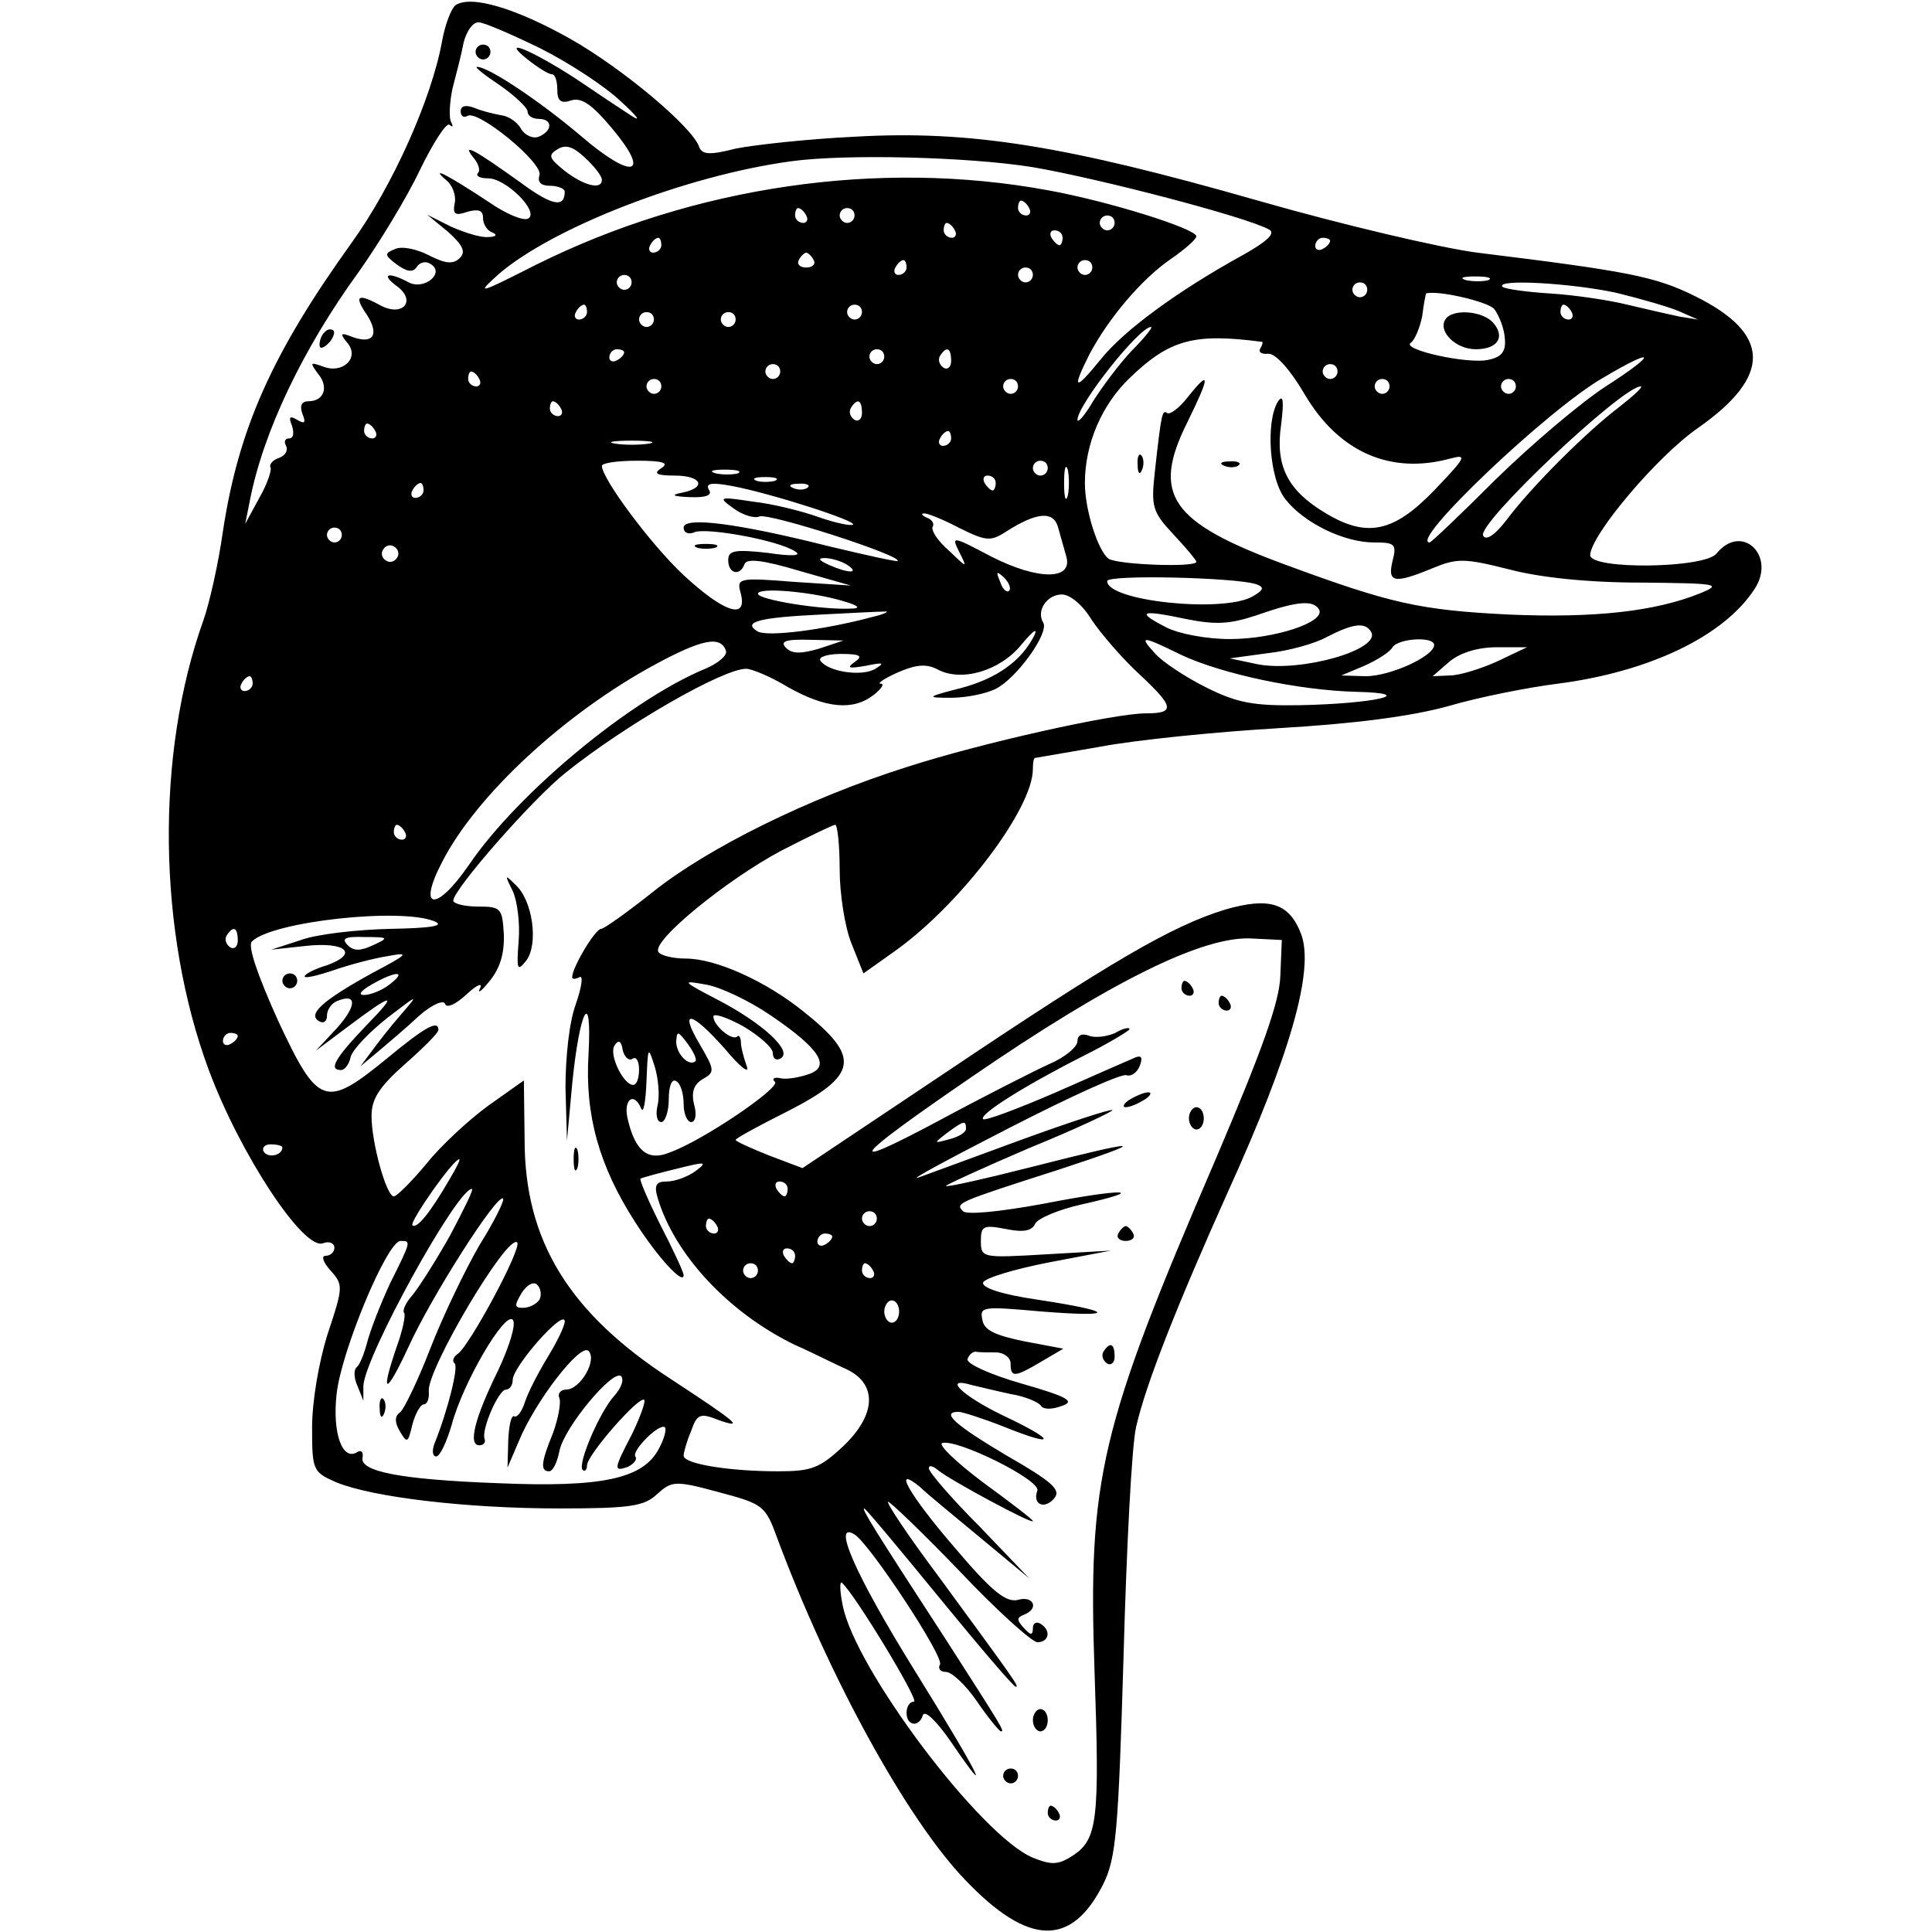 <?xml version="1.0" standalone="no"?>
<!DOCTYPE svg PUBLIC "-//W3C//DTD SVG 20010904//EN"
 "http://www.w3.org/TR/2001/REC-SVG-20010904/DTD/svg10.dtd">
<svg version="1.0" xmlns="http://www.w3.org/2000/svg"
 width="260pt" height="260pt" viewBox="0 0 260 260"
 preserveAspectRatio="xMidYMid meet">
<g transform="translate(0,260) scale(0.1,-0.1)"
fill="#000000" stroke="none">
<path d="M613 2593 c-6 -5 -14 -26 -18 -48 -14 -78 -67 -196 -122 -272 -107
-149 -152 -250 -173 -388 -6 -43 -18 -96 -26 -119 -65 -181 -62 -420 7 -606
42 -113 128 -244 154 -233 8 3 15 0 15 -6 0 -6 -5 -11 -12 -11 -6 0 -3 -9 7
-20 17 -19 17 -22 -4 -85 -12 -38 -21 -91 -21 -126 0 -58 1 -60 33 -74 49 -20
175 -35 300 -35 95 0 114 3 131 19 20 18 24 19 83 3 60 -16 63 -18 79 -62 70
-188 175 -379 253 -460 85 -89 143 -91 186 -5 17 35 20 70 27 305 4 146 11
285 17 310 13 57 54 161 123 315 85 187 117 300 99 348 -16 42 -43 50 -102 33
-72 -22 -154 -70 -376 -219 l-193 -129 -45 17 c-25 10 -45 19 -45 21 0 2 31
19 69 38 96 49 100 73 22 135 -51 41 -118 71 -158 71 -17 0 -34 4 -37 9 -9 15
92 97 165 136 37 19 70 35 73 35 3 0 6 -27 6 -60 0 -33 7 -78 16 -100 l16 -40
45 32 c87 63 183 190 183 243 0 8 1 15 3 15 1 0 40 7 87 15 47 9 155 20 240
25 103 6 180 16 230 30 41 12 107 25 147 30 123 16 223 64 264 127 30 45 -17
90 -51 48 -16 -20 -170 -22 -170 -2 1 27 89 132 145 171 100 70 99 127 -5 178
-53 26 -89 33 -292 58 -47 6 -180 37 -295 70 -259 74 -387 95 -543 86 -63 -3
-135 -11 -160 -16 -35 -9 -45 -8 -49 2 -8 26 -103 106 -174 146 -73 41 -133
59 -154 45z m114 -58 c38 -19 87 -51 108 -71 22 -20 29 -29 15 -20 -14 9 -47
31 -75 50 -60 39 -104 57 -65 26 14 -11 28 -20 33 -20 4 0 7 -9 7 -21 0 -15 5
-19 19 -14 14 4 28 -6 54 -37 54 -64 29 -71 -40 -12 -54 46 -125 94 -141 94
-4 0 10 -11 31 -25 20 -14 37 -30 37 -35 0 -6 7 -10 15 -10 19 0 19 -16 0 -24
-8 -3 -19 2 -24 11 -5 9 -17 17 -27 18 -11 2 -27 6 -36 10 -11 4 -18 3 -18 -5
0 -6 4 -9 9 -6 14 9 103 -64 97 -80 -3 -9 2 -14 14 -14 11 0 20 -4 20 -8 0
-22 -17 -19 -59 12 -64 46 -80 54 -64 34 7 -8 10 -18 6 -21 -3 -4 3 -7 14 -7
24 0 69 -45 54 -54 -6 -4 -30 6 -53 22 -53 35 -81 50 -58 30 9 -7 14 -21 12
-31 -3 -15 0 -18 17 -12 15 4 21 2 21 -8 0 -9 6 -18 13 -20 7 -3 4 -6 -6 -6
-10 -1 -32 6 -50 14 l-32 16 28 -23 c20 -18 24 -27 16 -35 -9 -9 -19 -8 -41 3
-17 9 -37 13 -46 9 -15 -6 -15 -8 2 -21 14 -10 22 -11 27 -3 4 6 12 8 18 4 21
-12 -8 -36 -29 -25 -28 15 -38 11 -16 -5 27 -20 8 -42 -22 -26 -31 17 -36 13
-18 -13 17 -27 8 -40 -21 -29 -15 6 -16 4 -5 -9 16 -20 -7 -42 -34 -31 -17 6
-17 5 -6 -10 15 -18 8 -37 -13 -37 -9 0 -12 -6 -8 -17 5 -12 3 -14 -7 -8 -10
6 -12 4 -7 -8 3 -10 2 -17 -4 -17 -6 0 -7 -5 -4 -10 3 -6 -1 -13 -9 -16 -9 -3
-14 -9 -12 -13 2 -3 -4 -22 -15 -41 l-19 -35 6 30 c18 94 72 206 146 308 27
38 65 100 83 138 18 37 36 65 40 61 5 -4 5 -2 2 4 -3 6 -2 26 2 45 5 19 12 46
15 62 4 15 12 27 20 27 7 0 44 -16 83 -35z m83 -177 c0 -14 -24 -8 -50 12 -21
17 -23 21 -10 29 11 7 21 4 37 -11 13 -12 23 -25 23 -30z m580 17 c88 -15 288
-67 318 -84 9 -5 -3 -16 -35 -34 -89 -49 -161 -102 -192 -141 -35 -43 -39 -41
-15 7 26 49 70 101 109 128 19 13 35 27 35 31 0 10 -117 47 -200 62 -228 42
-477 5 -688 -100 -79 -40 -82 -41 -51 -13 73 63 253 133 394 152 73 10 238 6
325 -8z m-5 -55 c3 -5 1 -10 -4 -10 -6 0 -11 5 -11 10 0 6 2 10 4 10 3 0 8 -4
11 -10z m-300 -10 c3 -5 1 -10 -4 -10 -6 0 -11 5 -11 10 0 6 2 10 4 10 3 0 8
-4 11 -10z m65 0 c0 -5 -4 -10 -10 -10 -5 0 -10 5 -10 10 0 6 5 10 10 10 6 0
10 -4 10 -10z m350 -10 c0 -5 -4 -10 -10 -10 -5 0 -10 5 -10 10 0 6 5 10 10
10 6 0 10 -4 10 -10z m-215 -10 c3 -5 1 -10 -4 -10 -6 0 -11 5 -11 10 0 6 2
10 4 10 3 0 8 -4 11 -10z m145 -10 c0 -5 -2 -10 -4 -10 -3 0 -8 5 -11 10 -3 6
-1 10 4 10 6 0 11 -4 11 -10z m-540 -10 c0 -5 -5 -10 -11 -10 -5 0 -7 5 -4 10
3 6 8 10 11 10 2 0 4 -4 4 -10z m900 6 c0 -3 -4 -8 -10 -11 -5 -3 -10 -1 -10
4 0 6 5 11 10 11 6 0 10 -2 10 -4z m-695 -26 c3 -5 -1 -10 -10 -10 -9 0 -13 5
-10 10 3 6 8 10 10 10 2 0 7 -4 10 -10z m125 -10 c0 -5 -5 -10 -11 -10 -5 0
-7 5 -4 10 3 6 8 10 11 10 2 0 4 -4 4 -10z m250 0 c0 -5 -4 -10 -10 -10 -5 0
-10 5 -10 10 0 6 5 10 10 10 6 0 10 -4 10 -10z m-80 -10 c0 -5 -4 -10 -10 -10
-5 0 -10 5 -10 10 0 6 5 10 10 10 6 0 10 -4 10 -10z m-540 -10 c0 -5 -4 -10
-10 -10 -5 0 -10 5 -10 10 0 6 5 10 10 10 6 0 10 -4 10 -10z m1153 3 c-7 -2
-21 -2 -30 0 -10 3 -4 5 12 5 17 0 24 -2 18 -5z m-163 -13 c0 -5 -4 -10 -10
-10 -5 0 -10 5 -10 10 0 6 5 10 10 10 6 0 10 -4 10 -10z m335 -4 c33 -8 71
-19 85 -25 l25 -11 -25 4 c-14 3 -45 10 -70 16 -24 6 -71 13 -103 15 -32 2
-61 6 -65 9 -10 11 93 5 153 -8z m-164 -22 c6 -8 13 -25 14 -38 2 -18 -3 -26
-21 -30 -27 -7 -121 14 -105 23 5 4 12 20 15 36 2 17 5 30 5 30 15 5 84 -11
92 -21z m-1221 -4 c0 -5 -5 -10 -11 -10 -5 0 -7 5 -4 10 3 6 8 10 11 10 2 0 4
-4 4 -10z m370 0 c0 -5 -4 -10 -10 -10 -5 0 -10 5 -10 10 0 6 5 10 10 10 6 0
10 -4 10 -10z m955 0 c3 -5 1 -10 -4 -10 -6 0 -11 5 -11 10 0 6 2 10 4 10 3 0
8 -4 11 -10z m-1235 -10 c0 -5 -4 -10 -10 -10 -5 0 -10 5 -10 10 0 6 5 10 10
10 6 0 10 -4 10 -10z m110 0 c0 -5 -4 -10 -10 -10 -5 0 -10 5 -10 10 0 6 5 10
10 10 6 0 10 -4 10 -10z m533 -42 c-17 -18 -40 -49 -52 -68 -11 -19 -21 -30
-21 -25 0 20 83 125 99 125 3 0 -9 -15 -26 -32z m175 12 c2 0 1 -4 -2 -9 -3
-5 2 -8 11 -7 10 0 29 -21 49 -55 46 -78 116 -108 196 -86 23 6 21 2 -22 -43
-55 -57 -91 -64 -147 -30 -50 30 -67 63 -59 118 4 32 3 42 -4 32 -17 -27 -12
-105 10 -132 25 -32 79 -58 119 -58 28 0 31 -2 25 -25 -7 -29 2 -31 53 -10 34
14 43 14 103 -1 41 -11 106 -18 178 -18 103 -1 110 -2 81 -14 -61 -25 -144
-34 -259 -29 -120 6 -159 15 -300 67 -155 57 -181 94 -132 192 31 63 31 72 0
33 -11 -14 -23 -23 -27 -21 -7 5 -8 1 -17 -80 -5 -46 -3 -53 25 -83 17 -18 31
-35 31 -37 0 -8 -105 -4 -118 4 -14 10 -32 65 -32 102 0 53 23 106 61 142 53
51 86 60 177 48z m-858 -14 c0 -3 -4 -8 -10 -11 -5 -3 -10 -1 -10 4 0 6 5 11
10 11 6 0 10 -2 10 -4z m350 -6 c0 -5 -4 -10 -10 -10 -5 0 -10 5 -10 10 0 6 5
10 10 10 6 0 10 -4 10 -10z m90 -6 c0 -8 -5 -12 -10 -9 -6 4 -8 11 -5 16 9 14
15 11 15 -7z m881 -34 c-34 -22 -101 -79 -148 -125 -47 -47 -87 -85 -89 -85
-29 0 160 180 234 222 71 42 73 33 3 -12z m-1111 20 c0 -5 -4 -10 -10 -10 -5
0 -10 5 -10 10 0 6 5 10 10 10 6 0 10 -4 10 -10z m750 0 c0 -5 -4 -10 -10 -10
-5 0 -10 5 -10 10 0 6 5 10 10 10 6 0 10 -4 10 -10z m-1155 -10 c3 -5 1 -10
-4 -10 -6 0 -11 5 -11 10 0 6 2 10 4 10 3 0 8 -4 11 -10z m245 -10 c0 -5 -4
-10 -10 -10 -5 0 -10 5 -10 10 0 6 5 10 10 10 6 0 10 -4 10 -10z m480 0 c0 -5
-4 -10 -10 -10 -5 0 -10 5 -10 10 0 6 5 10 10 10 6 0 10 -4 10 -10z m500 0 c0
-5 -4 -10 -10 -10 -5 0 -10 5 -10 10 0 6 5 10 10 10 6 0 10 -4 10 -10z m170 0
c0 -5 -4 -10 -10 -10 -5 0 -10 5 -10 10 0 6 5 10 10 10 6 0 10 -4 10 -10z
m140 -27 c-45 -34 -119 -108 -152 -152 -16 -21 -28 -29 -32 -22 -10 15 187
201 212 201 4 0 -9 -12 -28 -27z m-1425 -3 c3 -5 1 -10 -4 -10 -6 0 -11 5 -11
10 0 6 2 10 4 10 3 0 8 -4 11 -10z m405 -6 c0 -8 -5 -12 -10 -9 -6 4 -8 11 -5
16 9 14 15 11 15 -7z m-655 -24 c3 -5 1 -10 -4 -10 -6 0 -11 5 -11 10 0 6 2
10 4 10 3 0 8 -4 11 -10z m775 -10 c0 -5 -5 -10 -11 -10 -5 0 -7 5 -4 10 3 6
8 10 11 10 2 0 4 -4 4 -10z m-407 -7 c-13 -2 -33 -2 -45 0 -13 2 -3 4 22 4 25
0 35 -2 23 -4z m17 -33 c-11 -7 -7 -10 18 -10 36 0 44 -16 10 -23 -16 -3 -13
-5 10 -6 23 -1 31 3 26 10 -5 9 4 10 31 5 53 -10 168 -47 163 -52 -3 -2 -23 2
-46 10 -22 8 -62 18 -89 21 -46 7 -47 6 -26 -9 12 -9 28 -14 35 -11 13 5 193
-53 186 -60 -2 -1 -43 8 -93 20 -123 31 -195 40 -195 25 0 -7 7 -10 15 -6 18
6 112 -11 135 -26 10 -6 -4 -7 -37 -2 -45 5 -53 3 -53 -10 0 -18 16 -22 22 -5
3 8 26 5 73 -9 l70 -20 -77 5 c-75 6 -77 5 -71 -16 9 -36 -23 -25 -77 25 -44
41 -110 130 -110 147 0 4 21 7 48 7 34 0 43 -3 32 -10z m520 0 c0 -5 -4 -10
-10 -10 -5 0 -10 5 -10 10 0 6 5 10 10 10 6 0 10 -4 10 -10z m27 -37 c-3 -10
-5 -2 -5 17 0 19 2 27 5 18 2 -10 2 -26 0 -35z m-444 30 c-7 -2 -21 -2 -30 0
-10 3 -4 5 12 5 17 0 24 -2 18 -5z m50 -10 c-7 -2 -19 -2 -25 0 -7 3 -2 5 12
5 14 0 19 -2 13 -5z m297 -3 c0 -5 -2 -10 -4 -10 -3 0 -8 5 -11 10 -3 6 -1 10
4 10 6 0 11 -4 11 -10z m-770 -10 c0 -5 -5 -10 -11 -10 -5 0 -7 5 -4 10 3 6 8
10 11 10 2 0 4 -4 4 -10z m517 4 c-3 -3 -12 -4 -19 -1 -8 3 -5 6 6 6 11 1 17
-2 13 -5z m203 -54 c36 -18 43 -19 63 -6 42 27 65 29 71 6 3 -11 8 -28 11 -39
9 -32 -38 -32 -101 0 -53 28 -54 28 -43 6 11 -22 11 -22 -14 2 -15 13 -24 27
-22 32 3 4 -1 10 -7 12 -7 3 -9 6 -5 6 4 1 26 -8 47 -19z m-830 -10 c0 -5 -4
-10 -10 -10 -5 0 -10 5 -10 10 0 6 5 10 10 10 6 0 10 -4 10 -10z m74 -31 c-3
-5 -10 -7 -15 -3 -5 3 -7 10 -3 15 3 5 10 7 15 3 5 -3 7 -10 3 -15z m606 -9
c18 -12 2 -12 -25 0 -13 6 -15 9 -5 9 8 0 22 -4 30 -9z m218 -35 c-3 -3 -9 2
-12 12 -6 14 -5 15 5 6 7 -7 10 -15 7 -18z m332 9 c12 -4 11 -8 -5 -17 -40
-22 -195 -6 -195 21 0 9 171 5 200 -4z m-555 -23 c21 -6 24 -10 10 -10 -39 -2
-125 12 -125 20 0 9 72 3 115 -10z m334 -25 c12 -18 41 -52 65 -74 46 -43 48
-52 8 -52 -43 0 -222 -40 -321 -72 -133 -42 -268 -109 -342 -168 -34 -27 -66
-50 -70 -50 -8 0 -39 -52 -39 -65 0 -3 4 -3 10 0 5 3 3 -13 -5 -36 -9 -24 -14
-72 -14 -113 l2 -71 7 76 c10 101 27 132 22 40 -5 -81 14 -150 63 -226 30 -47
65 -85 65 -71 0 4 -14 34 -31 67 -17 34 -29 62 -27 63 2 1 23 7 48 13 40 10
43 10 26 -3 -11 -8 -28 -14 -39 -14 -14 0 -17 -5 -12 -22 23 -77 96 -155 185
-198 25 -11 56 -27 70 -33 41 -20 39 -61 -5 -103 -32 -30 -43 -34 -88 -34 -66
0 -127 10 -127 21 0 4 4 19 10 33 8 23 12 25 37 15 37 -13 23 -2 -64 55 -137
89 -197 186 -197 322 l-1 80 -48 -34 c-26 -19 -64 -54 -83 -78 -20 -24 -40
-44 -44 -44 -10 0 -30 72 -30 108 0 23 10 39 45 70 25 22 45 42 45 46 0 14
-18 4 -70 -39 -82 -67 -92 -64 -146 52 -27 60 -41 100 -35 106 27 27 201 46
246 27 14 -6 -5 -9 -60 -10 -44 -1 -98 -7 -120 -15 l-40 -13 46 5 c54 6 73
-10 29 -26 -17 -5 -30 -12 -30 -15 0 -3 17 1 38 8 20 7 53 16 72 19 32 6 31 4
-20 -23 -67 -37 -86 -55 -71 -64 6 -4 11 -1 11 7 0 8 6 17 14 20 27 11 26 -7
-1 -37 l-28 -30 40 30 c65 49 73 50 27 3 -42 -44 -50 -59 -33 -59 5 0 11 8 13
18 3 10 25 33 49 52 43 33 43 33 18 4 -14 -16 -31 -38 -39 -49 l-15 -20 24 20
c13 11 38 32 55 48 17 15 33 22 35 16 2 -6 14 -1 29 13 14 13 22 16 18 8 -4
-8 2 -4 13 10 14 17 20 37 19 63 -2 35 -4 37 -35 37 -18 0 -33 4 -33 8 0 15
107 137 151 172 81 65 212 140 243 140 8 0 34 -11 57 -25 50 -28 87 -32 115
-10 10 8 15 15 9 15 -5 0 5 7 23 15 25 11 39 12 54 4 32 -17 84 -2 113 34 15
18 22 23 17 12 -17 -34 -50 -58 -99 -71 -47 -12 -47 -13 -13 -13 19 0 46 5 60
12 28 14 72 75 64 89 -10 16 5 38 25 38 11 0 28 -14 40 -34z m306 14 c10 -17
-60 -40 -120 -40 -31 0 -69 7 -86 16 -41 21 -34 24 27 11 40 -8 59 -7 95 5 54
19 76 21 84 8z m-600 -10 c-67 -18 -141 -27 -155 -20 -22 13 1 19 85 23 39 2
77 4 85 4 8 1 2 -3 -15 -7z m670 -20 c15 -24 -94 -55 -152 -44 l-38 8 51 7
c28 3 64 13 80 22 35 18 51 20 59 7z m-868 -26 c2 -6 -11 -17 -28 -24 -101
-42 -252 -167 -318 -264 -44 -64 -70 -61 -36 4 46 90 165 200 287 266 63 34
88 39 95 18z m125 3 c-24 -7 -36 -7 -44 1 -9 9 -1 12 33 11 l44 -1 -33 -11z
m487 -8 c55 -26 159 -48 236 -50 86 -2 25 -16 -76 -18 -62 -1 -84 3 -126 24
-28 14 -58 34 -68 45 -23 25 -19 25 34 -1z m341 13 c0 -15 -59 -42 -92 -42
l-33 1 31 13 c18 8 35 19 38 25 8 12 56 15 56 3z m85 -22 c-22 -10 -51 -19
-64 -19 l-23 -1 23 20 c15 12 38 19 64 19 l40 0 -40 -19z m-865 -1 c-11 -8 -8
-9 15 -5 24 5 26 4 13 -4 -18 -11 -64 -4 -74 11 -3 5 10 9 28 9 26 0 30 -3 18
-11z m-810 -29 c0 -5 -5 -10 -11 -10 -5 0 -7 5 -4 10 3 6 8 10 11 10 2 0 4 -4
4 -10z m205 -200 c3 -5 1 -10 -4 -10 -6 0 -11 5 -11 10 0 6 2 10 4 10 3 0 8
-4 11 -10z m-225 -146 c0 -8 -5 -12 -10 -9 -6 4 -8 11 -5 16 9 14 15 11 15 -7z
m182 -6 c-17 -8 -26 -8 -34 0 -9 9 -4 12 23 11 32 0 33 -1 11 -11z m1221 -41
c-1 -35 -24 -99 -87 -247 -156 -362 -172 -429 -163 -690 7 -200 4 -225 -29
-247 -20 -13 -29 -13 -54 -3 -70 29 -240 255 -256 340 -4 19 -4 33 -1 30 18
-16 105 -160 97 -160 -6 0 -10 -7 -10 -15 0 -18 17 -20 22 -3 3 7 19 -9 37
-35 60 -88 40 -47 -50 98 -78 126 -110 199 -79 180 20 -12 121 -165 115 -175
-3 -5 0 -10 8 -10 8 0 27 -18 42 -40 15 -22 30 -40 32 -40 5 0 4 2 -75 125
-95 146 -113 175 -109 175 2 0 47 -54 101 -120 54 -66 100 -120 103 -120 5 0
-1 8 -105 150 -39 52 -69 97 -67 99 2 1 45 -40 96 -93 50 -53 98 -96 105 -96
16 0 19 16 4 25 -5 3 -10 1 -10 -6 0 -10 -3 -10 -12 0 -10 11 -10 14 0 18 21
8 13 26 -8 20 -16 -4 -35 11 -85 70 -62 72 -85 113 -47 82 9 -9 46 -39 82 -69
l65 -54 -67 70 c-38 38 -68 73 -68 78 0 5 6 3 13 -3 16 -13 127 -73 127 -68 0
2 -30 25 -67 52 -36 27 -61 51 -55 53 20 6 133 -50 128 -64 -7 -19 10 -26 23
-10 9 11 -3 22 -64 57 -69 41 -90 59 -65 59 5 0 33 -9 61 -20 72 -29 71 -19
-1 15 -56 27 -82 53 -42 41 9 -2 33 -8 52 -12 19 -3 38 -11 41 -16 3 -5 15 -5
28 0 18 6 9 12 -54 30 -42 12 -75 27 -73 33 2 6 7 10 11 10 4 -1 16 -1 27 -1
11 0 20 -7 20 -15 0 -19 5 -19 42 3 l29 17 -53 10 c-39 8 -54 15 -56 29 -4 18
1 18 80 11 102 -8 99 0 -6 16 -48 7 -75 16 -73 23 2 6 42 18 88 27 l84 16 -87
-5 c-86 -5 -88 -5 -88 18 0 20 3 22 34 16 24 -5 35 -2 39 7 3 7 31 19 62 26
94 21 56 22 -51 1 -60 -11 -103 -15 -108 -10 -11 11 -8 12 129 56 125 41 114
42 -35 4 -63 -16 -116 -28 -117 -26 -1 1 49 24 112 51 64 26 114 50 112 51 -2
2 -57 -16 -123 -40 -65 -24 -128 -47 -139 -51 -11 -3 45 27 125 68 80 41 150
73 156 70 6 -2 14 3 18 13 4 11 2 14 -6 11 -7 -3 -55 -24 -107 -47 -51 -22
-96 -39 -98 -36 -6 6 56 45 135 85 34 17 62 34 62 36 0 3 -9 1 -19 -5 -11 -5
-27 -7 -35 -4 -10 4 -16 1 -16 -7 0 -8 -17 -22 -38 -31 -20 -9 -89 -44 -152
-78 -128 -68 -114 -50 48 61 188 129 312 190 377 186 l40 -2 -2 -48z m-1199
-12 c-10 -8 -26 -14 -34 -14 -9 0 -4 6 10 14 33 19 49 19 24 0z m514 -42 c66
-45 81 -69 49 -79 -12 -4 -29 -7 -37 -5 -8 2 -12 -1 -7 -5 7 -8 -97 -79 -142
-95 -29 -12 -46 2 -56 44 -7 27 8 39 18 15 3 -7 6 10 7 37 2 47 2 48 11 20 5
-16 7 -40 4 -52 -3 -13 -1 -23 5 -23 5 0 10 14 10 31 0 17 4 28 10 24 6 -3 10
-17 10 -31 0 -13 5 -24 10 -24 6 0 8 10 4 24 -4 17 0 27 12 34 16 9 16 12 -4
46 -29 49 -12 46 34 -6 20 -24 33 -34 29 -23 -4 11 -8 26 -8 33 0 6 -3 10 -5
7 -7 -6 -32 15 -32 27 0 5 18 -1 40 -13 22 -13 40 -29 40 -36 0 -8 5 -11 11
-7 16 10 -26 48 -86 79 -48 25 -48 26 -15 20 19 -3 59 -22 88 -42z m-718 -27
c0 -3 -4 -8 -10 -11 -5 -3 -10 -1 -10 4 0 6 5 11 10 11 6 0 10 -2 10 -4z m616
-34 c-9 -8 -26 10 -26 26 1 15 2 15 15 -2 8 -11 13 -21 11 -24z m-85 3 c5 4 9
-3 9 -14 0 -12 -3 -21 -8 -21 -13 0 -33 41 -25 53 5 8 9 7 11 -6 2 -9 8 -15
13 -12z m449 -94 c0 -5 -10 -11 -22 -14 -22 -6 -22 -6 -4 8 23 17 26 18 26 6z
m-920 -25 c0 -11 -19 -15 -25 -6 -3 5 1 10 9 10 9 0 16 -2 16 -4z m225 -43
c-26 -45 -44 -67 -50 -62 -4 5 55 89 63 89 2 0 -4 -12 -13 -27z m455 -13 c0
-5 -2 -10 -4 -10 -3 0 -8 5 -11 10 -3 6 -1 10 4 10 6 0 11 -4 11 -10z m-454
-62 c-19 -34 -42 -70 -51 -81 -9 -10 -14 -21 -11 -24 2 -3 -2 -23 -10 -45 -23
-67 -15 -67 16 0 31 68 119 206 127 199 2 -3 -12 -31 -32 -63 -19 -33 -49 -95
-66 -139 -17 -44 -36 -83 -41 -86 -7 -5 -7 -13 0 -25 10 -17 11 -16 17 9 4 15
11 27 15 27 5 0 8 8 7 18 -2 30 106 212 119 200 7 -7 -64 -139 -80 -150 -6 -4
-8 -10 -4 -13 5 -5 -9 -62 -27 -107 -4 -10 -3 -18 2 -18 5 0 14 19 21 43 15
56 71 152 82 141 5 -5 -4 -35 -20 -69 -32 -65 -40 -100 -25 -100 6 0 9 4 7 9
-4 13 19 66 29 66 5 0 9 6 9 13 0 18 69 96 70 79 0 -7 -11 -29 -24 -50 -12
-20 -26 -47 -30 -60 -4 -12 -10 -20 -14 -18 -4 2 -7 -12 -8 -32 l-1 -37 15 35
c22 54 83 133 94 122 12 -12 -11 -52 -30 -52 -8 0 -12 -6 -9 -12 2 -7 -2 -28
-9 -47 -16 -39 -17 -51 -5 -51 5 0 11 12 14 28 7 32 72 110 83 100 4 -5 0 -16
-9 -26 -20 -22 -50 -92 -43 -100 3 -3 6 0 6 6 0 14 71 95 77 88 2 -2 -5 -22
-16 -45 -25 -48 -26 -52 -6 -45 8 4 13 10 10 14 -5 8 33 46 40 39 2 -3 -1 -15
-8 -28 -21 -41 -76 -53 -217 -47 -133 5 -187 16 -182 35 1 7 -2 10 -7 7 -20
-13 -34 25 -28 78 6 57 68 206 86 206 14 0 15 1 -14 -57 -13 -28 -27 -64 -31
-80 -4 -15 -10 -30 -14 -33 -4 -3 -4 -14 1 -25 l8 -20 0 20 c2 40 126 265 146
265 3 0 -11 -28 -29 -62z m574 22 c0 -5 -4 -10 -10 -10 -5 0 -10 5 -10 10 0 6
5 10 10 10 6 0 10 -4 10 -10z m-215 -10 c3 -5 1 -10 -4 -10 -6 0 -11 5 -11 10
0 6 2 10 4 10 3 0 8 -4 11 -10z m155 -14 c0 -3 -4 -8 -10 -11 -5 -3 -10 -1
-10 4 0 6 5 11 10 11 6 0 10 -2 10 -4z m-50 -26 c0 -5 -2 -10 -4 -10 -3 0 -8
5 -11 10 -3 6 -1 10 4 10 6 0 11 -4 11 -10z m-50 -20 c0 -5 -4 -10 -10 -10 -5
0 -10 5 -10 10 0 6 5 10 10 10 6 0 10 -4 10 -10z m155 0 c3 -5 1 -10 -4 -10
-6 0 -11 5 -11 10 0 6 2 10 4 10 3 0 8 -4 11 -10z m-449 -39 c-4 -6 -14 -11
-22 -11 -12 0 -12 3 -2 20 7 11 16 16 21 11 5 -5 6 -14 3 -20z m484 -16 c0 -8
-4 -15 -10 -15 -5 0 -10 7 -10 15 0 8 5 15 10 15 6 0 10 -7 10 -15z"/>
<path d="M640 2530 c0 -5 5 -10 10 -10 6 0 10 5 10 10 0 6 -4 10 -10 10 -5 0
-10 -4 -10 -10z"/>
<path d="M437 2153 c-4 -3 -7 -11 -7 -17 0 -6 5 -5 12 2 6 6 9 14 7 17 -3 3
-9 2 -12 -2z"/>
<path d="M1945 2170 c-10 -16 14 -40 41 -40 29 0 40 16 24 35 -14 17 -56 20
-65 5z"/>
<path d="M1531 1974 c0 -11 3 -14 6 -6 3 7 2 16 -1 19 -3 4 -6 -2 -5 -13z"/>
<path d="M1648 1973 c7 -3 16 -2 19 1 4 3 -2 6 -13 5 -11 0 -14 -3 -6 -6z"/>
<path d="M938 1863 c6 -2 18 -2 25 0 6 3 1 5 -13 5 -14 0 -19 -2 -12 -5z"/>
<path d="M690 1401 c6 -13 10 -43 8 -67 -3 -39 -2 -42 10 -27 17 22 9 81 -14
102 -15 15 -15 14 -4 -8z"/>
<path d="M380 1280 c0 -5 5 -10 10 -10 6 0 10 5 10 10 0 6 -4 10 -10 10 -5 0
-10 -4 -10 -10z"/>
<path d="M772 1040 c0 -14 2 -19 5 -12 2 6 2 18 0 25 -3 6 -5 1 -5 -13z"/>
<path d="M1590 1270 c0 -5 5 -10 11 -10 5 0 7 5 4 10 -3 6 -8 10 -11 10 -2 0
-4 -4 -4 -10z"/>
<path d="M1640 1250 c0 -5 5 -10 11 -10 5 0 7 5 4 10 -3 6 -8 10 -11 10 -2 0
-4 -4 -4 -10z"/>
<path d="M1520 1120 c-8 -5 -10 -10 -5 -10 6 0 17 5 25 10 8 5 11 10 5 10 -5
0 -17 -5 -25 -10z"/>
<path d="M1600 1095 c0 -8 5 -15 10 -15 6 0 10 7 10 15 0 8 -4 15 -10 15 -5 0
-10 -7 -10 -15z"/>
<path d="M1505 940 c-3 -5 1 -10 10 -10 9 0 13 5 10 10 -3 6 -8 10 -10 10 -2
0 -7 -4 -10 -10z"/>
<path d="M1485 781 c-3 -5 -1 -12 5 -16 5 -3 10 1 10 9 0 18 -6 21 -15 7z"/>
<path d="M1390 285 c0 -8 5 -15 10 -15 6 0 10 7 10 15 0 8 -4 15 -10 15 -5 0
-10 -7 -10 -15z"/>
<path d="M1350 210 c0 -5 5 -10 10 -10 6 0 10 5 10 10 0 6 -4 10 -10 10 -5 0
-10 -4 -10 -10z"/>
<path d="M1410 160 c0 -5 5 -10 11 -10 5 0 7 5 4 10 -3 6 -8 10 -11 10 -2 0
-4 -4 -4 -10z"/>
<path d="M511 704 c0 -11 3 -14 6 -6 3 7 2 16 -1 19 -3 4 -6 -2 -5 -13z"/>
</g>
</svg>
